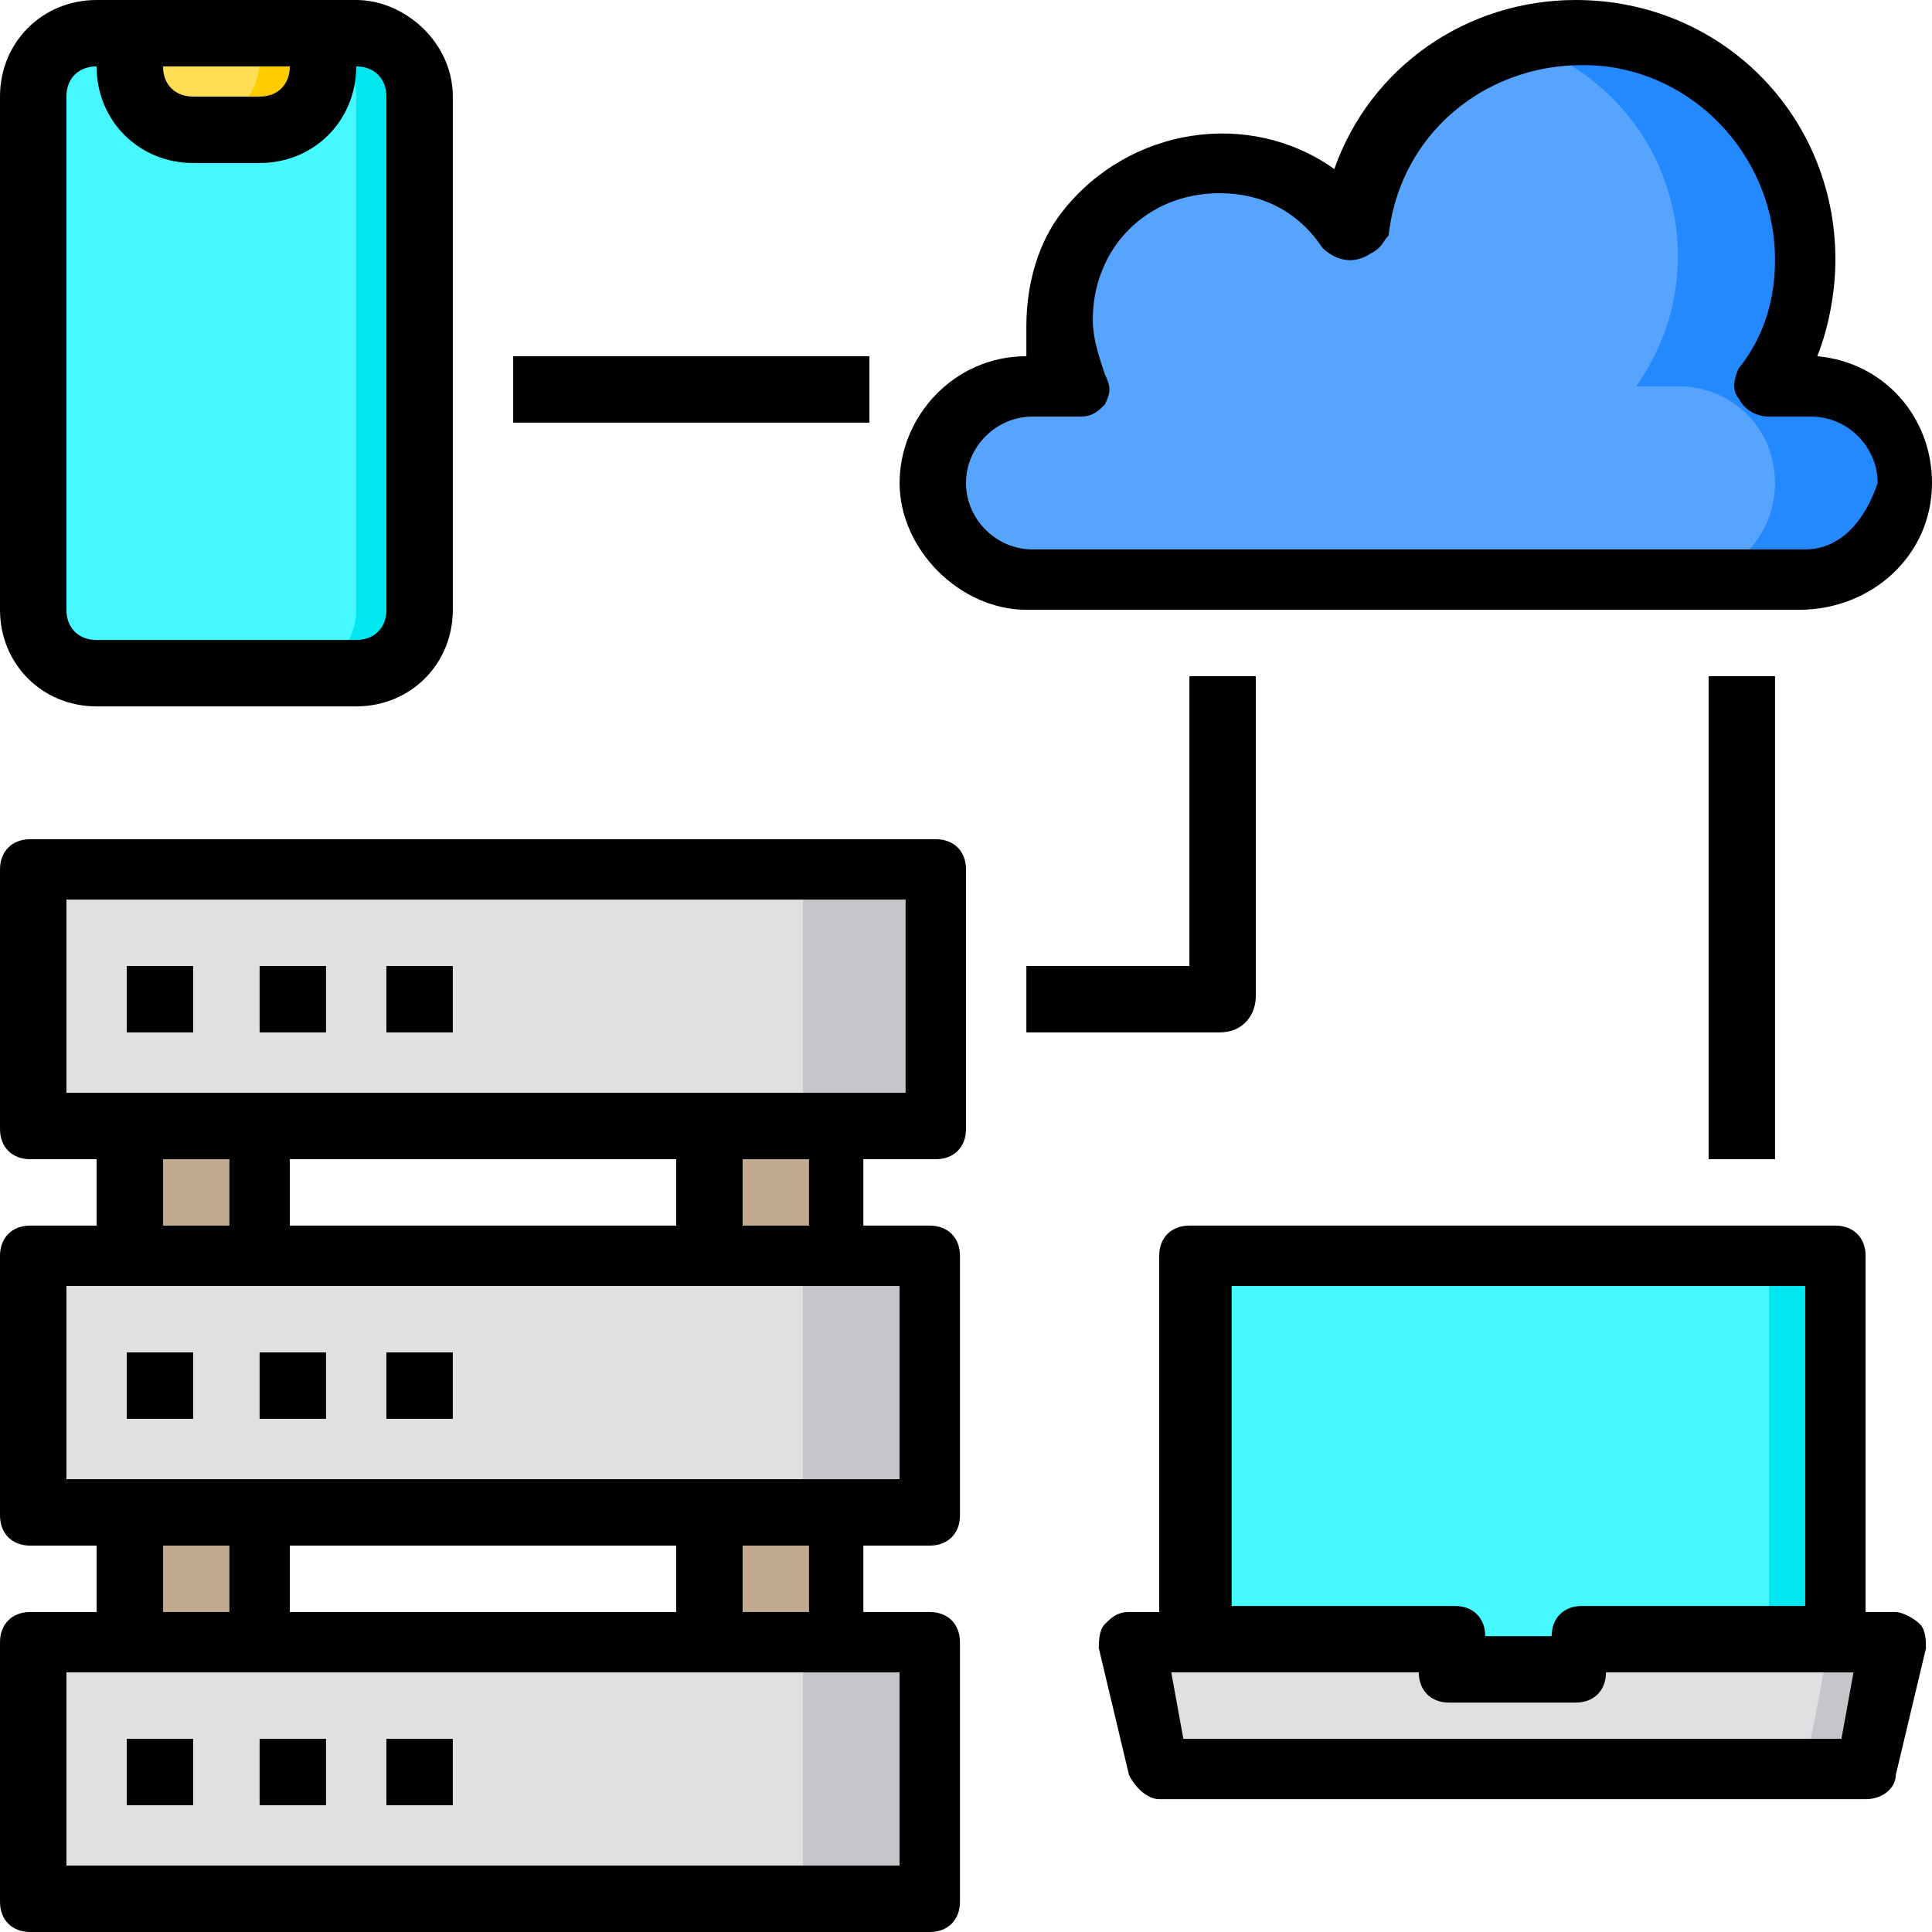 <?xml version="1.0" encoding="utf-8"?>
<!-- Generator: Adobe Illustrator 24.1.2, SVG Export Plug-In . SVG Version: 6.00 Build 0)  -->
<svg version="1.1" id="Layer_1" xmlns="http://www.w3.org/2000/svg" xmlns:xlink="http://www.w3.org/1999/xlink" x="0px" y="0px"
	 viewBox="0 0 32 32" style="enable-background:new 0 0 32 32;" xml:space="preserve">
<style type="text/css">
	.st0{fill:#46F8FF;}
	.st1{fill:#E0E0E2;}
	.st2{fill:#00E7F0;}
	.st3{fill:#C6C5CA;}
	.st4{fill:#FFDE55;}
	.st5{fill:#FFCD00;}
	.st6{fill:#57A4FF;}
	.st7{fill:#2488FF;}
	.st8{fill:#C0AB91;}
</style>
<g>
	<rect x="19.7" y="20.8" class="st0" width="10.7" height="6.9"/>
	<polygon class="st1" points="31.4,27.2 30.9,29.3 19.2,29.3 18.7,27.2 19.7,27.2 24,27.2 24,27.7 26.1,27.7 26.1,27.2 30.4,27.2 	
		"/>
	<rect x="29.3" y="20.8" class="st2" width="1.1" height="6.9"/>
	<polygon class="st1" points="31.4,27.2 30.9,29.3 19.2,29.3 18.7,27.2 19.7,27.2 24,27.2 24,27.7 26.1,27.7 26.1,27.2 30.4,27.2 	
		"/>
	<polygon class="st3" points="31.4,27.2 30.9,29.3 29.9,29.3 30.3,27.2 	"/>
	<path class="st0" d="M1.6,0.5h4.3c0.6,0,1.1,0.5,1.1,1.1v8.5c0,0.6-0.5,1.1-1.1,1.1H1.6c-0.6,0-1.1-0.5-1.1-1.1V1.6
		C0.5,1,1,0.5,1.6,0.5z"/>
	<path class="st4" d="M5.3,0.5v0.5c0,0.6-0.5,1.1-1.1,1.1H3.2c-0.6,0-1.1-0.5-1.1-1.1V0.5H5.3z"/>
	<path class="st2" d="M6.9,1.6v8.5c0,0.6-0.5,1.1-1.1,1.1H4.8c0.6,0,1.1-0.5,1.1-1.1V1.6c0-0.6-0.5-1.1-1.1-1.1h1.1
		C6.5,0.5,6.9,1,6.9,1.6z"/>
	<path class="st5" d="M5.3,0.5v0.5c0,0.6-0.5,1.1-1.1,1.1H3.2c0.6,0,1.1-0.5,1.1-1.1V0.5H5.3z"/>
	<path class="st6" d="M29.9,6.4c0.9,0,1.6,0.7,1.6,1.6s-0.7,1.6-1.6,1.6H17.1c-0.9,0-1.6-0.7-1.6-1.6s0.7-1.6,1.6-1.6h0.8
		c-0.1-0.3-0.2-0.7-0.2-1.1c0-1.5,1.2-2.7,2.7-2.7c0.9,0,1.7,0.4,2.2,1.1c0.3-2,2.1-3.5,4.2-3.2s3.5,2.1,3.2,4.2
		c-0.1,0.6-0.3,1.2-0.6,1.7H29.9z"/>
	<path class="st7" d="M31.5,8c0,0.9-0.7,1.6-1.6,1.6h-2.1c0.9,0,1.6-0.7,1.6-1.6s-0.7-1.6-1.6-1.6h-0.7c1.2-1.7,0.8-4-0.9-5.2
		c-0.3-0.2-0.7-0.4-1.1-0.5c0.3-0.1,0.7-0.2,1.1-0.2c2.1,0,3.7,1.7,3.7,3.7c0,0.8-0.2,1.5-0.7,2.1h0.7C30.7,6.4,31.5,7.1,31.5,8z"/>
	<rect x="0.5" y="27.2" class="st1" width="14.9" height="4.3"/>
	<rect x="0.5" y="20.8" class="st1" width="14.9" height="4.3"/>
	<rect x="0.5" y="14.4" class="st1" width="14.9" height="4.3"/>
	<rect x="13.3" y="27.2" class="st3" width="2.1" height="4.3"/>
	<rect x="13.3" y="20.8" class="st3" width="2.1" height="4.3"/>
	<rect x="13.3" y="14.4" class="st3" width="2.1" height="4.3"/>
	<rect x="11.7" y="25.1" class="st8" width="2.1" height="2.1"/>
	<rect x="11.7" y="18.7" class="st8" width="2.1" height="2.1"/>
	<rect x="2.1" y="25.1" class="st8" width="2.1" height="2.1"/>
	<rect x="2.1" y="18.7" class="st8" width="2.1" height="2.1"/>
	<rect x="2.1" y="22.4" width="1.1" height="1.1"/>
	<rect x="4.3" y="22.4" width="1.1" height="1.1"/>
	<rect x="6.4" y="22.4" width="1.1" height="1.1"/>
	<path d="M15.5,19.2c0.3,0,0.5-0.2,0.5-0.5v-4.3c0-0.3-0.2-0.5-0.5-0.5H0.5c-0.3,0-0.5,0.2-0.5,0.5v4.3c0,0.3,0.2,0.5,0.5,0.5h1.1
		v1.1H0.5c-0.3,0-0.5,0.2-0.5,0.5v4.3c0,0.3,0.2,0.5,0.5,0.5h1.1v1.1H0.5c-0.3,0-0.5,0.2-0.5,0.5v4.3C0,31.8,0.2,32,0.5,32h14.9
		c0.3,0,0.5-0.2,0.5-0.5v-4.3c0-0.3-0.2-0.5-0.5-0.5h-1.1v-1.1h1.1c0.3,0,0.5-0.2,0.5-0.5v-4.3c0-0.3-0.2-0.5-0.5-0.5h-1.1v-1.1
		H15.5z M14.9,27.7v3.2H1.1v-3.2H14.9z M2.7,26.7v-1.1h1.1v1.1H2.7z M4.8,26.7v-1.1h6.4v1.1H4.8z M12.3,26.7v-1.1h1.1v1.1H12.3z
		 M14.9,21.3v3.2H1.1v-3.2H14.9z M2.7,20.3v-1.1h1.1v1.1H2.7z M4.8,20.3v-1.1h6.4v1.1H4.8z M12.3,20.3v-1.1h1.1v1.1H12.3z M1.1,18.1
		v-3.2h13.9v3.2H1.1z"/>
	<rect x="2.1" y="16" width="1.1" height="1.1"/>
	<rect x="4.3" y="16" width="1.1" height="1.1"/>
	<rect x="6.4" y="16" width="1.1" height="1.1"/>
	<rect x="2.1" y="28.8" width="1.1" height="1.1"/>
	<rect x="4.3" y="28.8" width="1.1" height="1.1"/>
	<rect x="6.4" y="28.8" width="1.1" height="1.1"/>
	<path d="M30.1,5.9c0.2-0.5,0.3-1.1,0.3-1.6c0-2.4-1.9-4.3-4.3-4.3c-1.8,0-3.4,1.1-4,2.8c-1.4-1-3.4-0.7-4.5,0.7
		c-0.4,0.5-0.6,1.2-0.6,1.9c0,0.2,0,0.4,0,0.5h0c-1.2,0-2.1,1-2.1,2.1s1,2.1,2.1,2.1h12.8C31,10.1,32,9.2,32,8
		C32,6.9,31.2,6,30.1,5.9z M29.9,9.1H17.1C16.5,9.1,16,8.6,16,8c0-0.6,0.5-1.1,1.1-1.1h0.8c0.2,0,0.3-0.1,0.4-0.2
		c0.1-0.2,0.1-0.3,0-0.5c-0.1-0.3-0.2-0.6-0.2-0.9c0-1.2,0.9-2.1,2.1-2.1c0.7,0,1.3,0.3,1.7,0.9c0.2,0.2,0.5,0.3,0.8,0.1
		C22.9,4.1,22.9,4,23,3.9c0.2-1.8,1.8-3,3.6-2.8c1.6,0.2,2.8,1.6,2.8,3.2c0,0.7-0.2,1.3-0.6,1.8c-0.1,0.2-0.1,0.4,0,0.5
		c0.1,0.2,0.3,0.3,0.5,0.3h0.7c0.6,0,1.1,0.5,1.1,1.1C30.9,8.6,30.5,9.1,29.9,9.1z"/>
	<path d="M20.8,16.5v-5.3h-1.1V16h-2.7v1.1h3.2C20.6,17.1,20.8,16.8,20.8,16.5z"/>
	<path d="M31.8,26.9c-0.1-0.1-0.3-0.2-0.4-0.2h-0.5v-5.9c0-0.3-0.2-0.5-0.5-0.5H19.7c-0.3,0-0.5,0.2-0.5,0.5v5.9h-0.5
		c-0.2,0-0.3,0.1-0.4,0.2c-0.1,0.1-0.1,0.3-0.1,0.4l0.5,2.1c0.1,0.2,0.3,0.4,0.5,0.4h11.7c0.3,0,0.5-0.2,0.5-0.4l0.5-2.1
		C31.9,27.2,31.9,27,31.8,26.9z M20.3,21.3h9.6v5.3h-3.7c-0.3,0-0.5,0.2-0.5,0.5h-1.1c0-0.3-0.2-0.5-0.5-0.5h-3.7V21.3z M30.5,28.8
		H19.6l-0.2-1.1h4.1c0,0.3,0.2,0.5,0.5,0.5h2.1c0.3,0,0.5-0.2,0.5-0.5h4.1L30.5,28.8z"/>
	<rect x="28.3" y="11.2" width="1.1" height="8"/>
	<path d="M5.9,0H1.6C0.7,0,0,0.7,0,1.6v8.5c0,0.9,0.7,1.6,1.6,1.6h4.3c0.9,0,1.6-0.7,1.6-1.6V1.6C7.5,0.7,6.7,0,5.9,0z M4.8,1.1
		c0,0.3-0.2,0.5-0.5,0.5H3.2c-0.3,0-0.5-0.2-0.5-0.5H4.8z M6.4,10.1c0,0.3-0.2,0.5-0.5,0.5H1.6c-0.3,0-0.5-0.2-0.5-0.5V1.6
		c0-0.3,0.2-0.5,0.5-0.5c0,0.9,0.7,1.6,1.6,1.6h1.1c0.9,0,1.6-0.7,1.6-1.6c0.3,0,0.5,0.2,0.5,0.5V10.1z"/>
	<rect x="8.5" y="5.9" width="5.9" height="1.1"/>
</g>
</svg>

